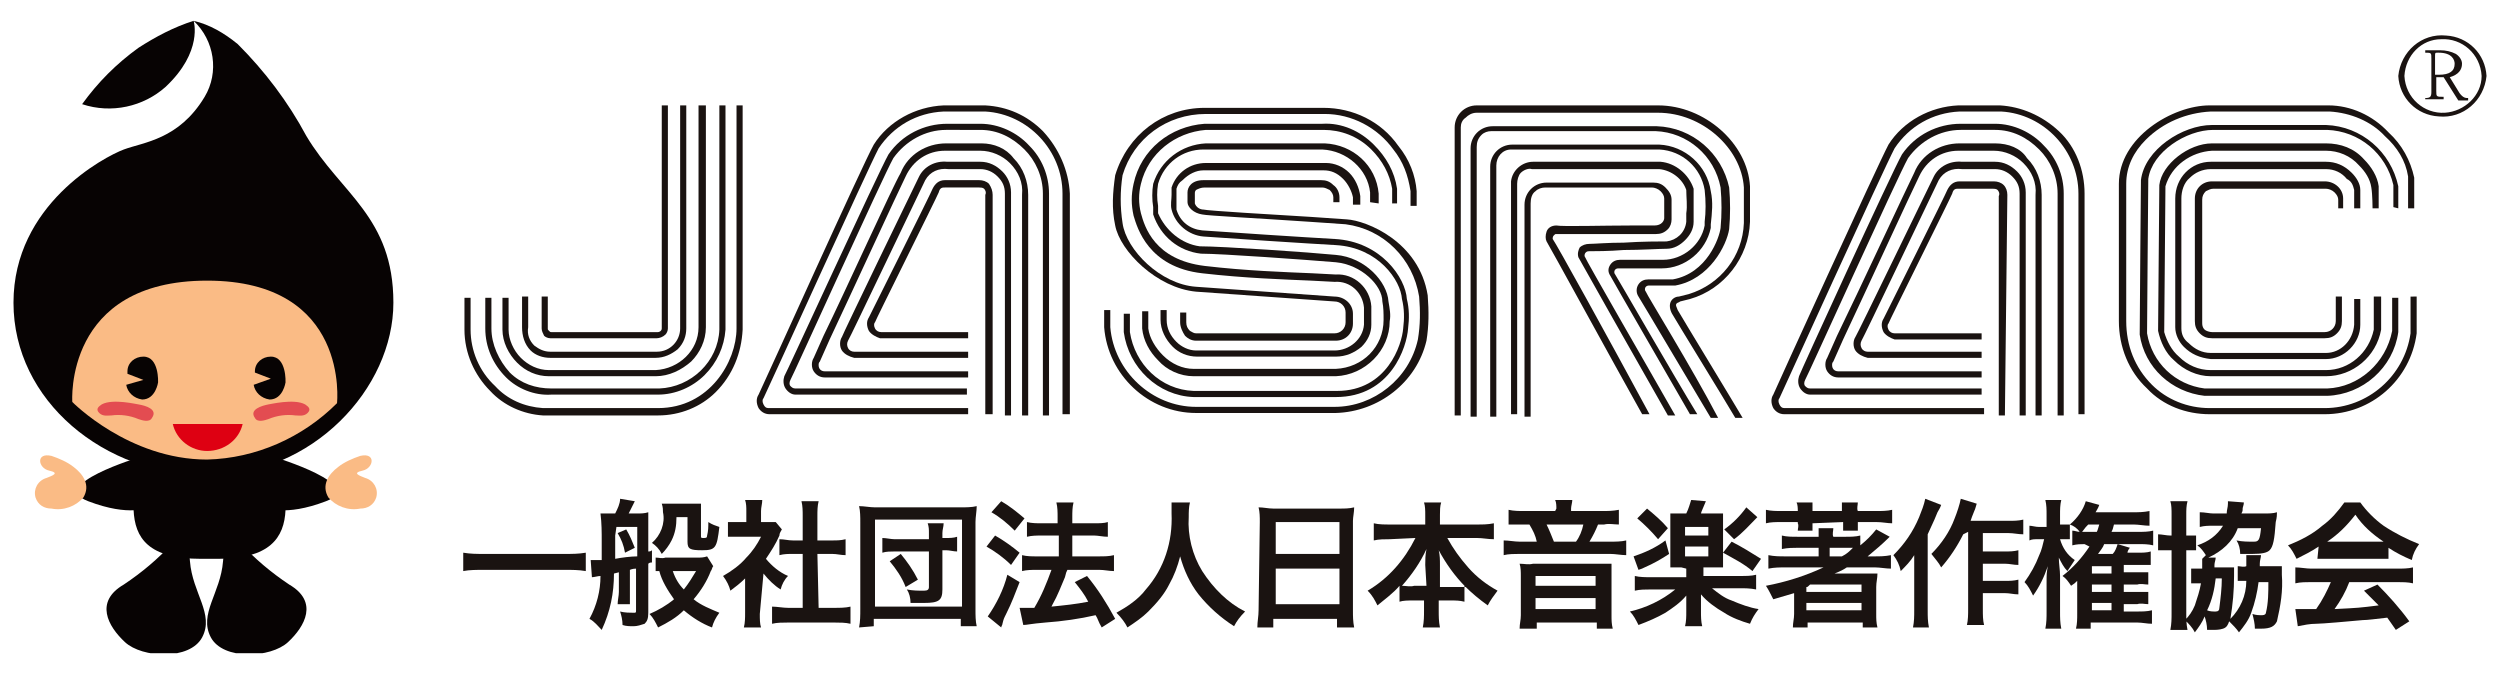 <?xml version="1.0" encoding="utf-8"?>
<!-- Generator: Adobe Illustrator 28.3.0, SVG Export Plug-In . SVG Version: 6.00 Build 0)  -->
<svg version="1.1" id="レイヤー_1" xmlns="http://www.w3.org/2000/svg" xmlns:xlink="http://www.w3.org/1999/xlink" x="0px"
	 y="0px" width="204px" height="55px" viewBox="0 0 204 55" style="enable-background:new 0 0 204 55;" xml:space="preserve">
<style type="text/css">
	.st0{clip-path:url(#SVGID_00000025420698496152551250000017561676082039209376_);}
	.st1{fill:#1A1311;}
	.st2{fill:#070303;}
	.st3{fill:#FABB85;}
	.st4{fill:#DE0012;}
	.st5{fill:#E34C51;}
</style>
<g id="グループ_109" transform="translate(0)">
	<g>
		<defs>
			<rect id="SVGID_1_" x="1.1" y="1.7" width="201.9" height="51.6"/>
		</defs>
		<clipPath id="SVGID_00000036244732496188136510000009764548598347875748_">
			<use xlink:href="#SVGID_1_"  style="overflow:visible;"/>
		</clipPath>
		
			<g id="グループ_8" transform="translate(0 0)" style="clip-path:url(#SVGID_00000036244732496188136510000009764548598347875748_);">
			<path id="パス_38" class="st1" d="M60.1,26.8c0,2.7-2.2,6.5-6.4,6.5h-9.4c-1.5-0.1-2.9-0.7-3.9-1.8c-1.3-1.2-2-2.9-2-4.6l0-2.6
				h-0.5v2.6c0,1.9,0.8,3.7,2.1,5c1.1,1.2,2.7,1.9,4.3,2h9.4c1.8,0,3.5-0.7,4.7-1.9c1.4-1.4,2.1-3.2,2.2-5.1V8.6h-0.5L60.1,26.8z"/>
			<path id="パス_39" class="st1" d="M45,32.2h8.7c1.4,0,2.8-0.6,3.8-1.6c1-1,1.6-2.3,1.7-3.7V8.6h-0.5v18.3
				c-0.1,2.6-2.3,4.7-4.9,4.8H45c-1.3,0-2.5-0.4-3.4-1.3c-0.9-1-1.5-2.3-1.5-3.6v-2.5h-0.5v2.5c0,1.5,0.6,2.9,1.7,4
				C42.2,31.7,43.6,32.3,45,32.2"/>
			<path id="パス_40" class="st1" d="M44.8,30.7h8.7c1.1,0,2.1-0.5,2.9-1.2c0.7-0.7,1.2-1.7,1.2-2.8V8.6H57v18.1
				c0,1.9-1.6,3.4-3.5,3.5h-8.7c-0.9,0-1.7-0.4-2.3-1c-0.6-0.6-1-1.5-1-2.3v-2.6H41v2.6c0,1,0.5,2,1.2,2.7
				C42.9,30.3,43.8,30.7,44.8,30.7"/>
			<path id="パス_41" class="st1" d="M44.9,29.2h8.6c0.7,0,1.3-0.3,1.8-0.7c0.5-0.5,0.7-1.1,0.7-1.7V8.6h-0.5v18.2
				c0,1-0.8,1.9-1.9,1.9c0,0-0.1,0-0.1,0h-8.6c-0.5,0-0.9-0.2-1.3-0.5c-0.4-0.4-0.6-0.9-0.5-1.5v-2.5h-0.5v2.5
				c0,0.7,0.2,1.4,0.7,1.9C43.7,29,44.3,29.2,44.9,29.2"/>
			<path id="パス_42" class="st1" d="M44.9,27.6h8.7c0.2,0,0.5-0.1,0.7-0.3c0.1-0.1,0.2-0.3,0.2-0.5V8.6h-0.5v18.2
				c0,0.2-0.2,0.3-0.3,0.3h-8.7c-0.1,0-0.1,0-0.2-0.1c-0.1-0.1-0.1-0.1-0.1-0.2v-2.6h-0.5v2.6c0,0.2,0.1,0.4,0.2,0.6
				C44.5,27.5,44.7,27.6,44.9,27.6"/>
			<path id="パス_43" class="st1" d="M85.1,10.7c-1.3-1.3-2.9-2-4.7-2.1h-3.4c-2.3,0.1-4.5,1.3-5.7,3.2
				c-0.9,1.6-8.5,18.5-9.4,20.4c-0.2,0.3-0.2,0.7,0,1.1c0.2,0.3,0.5,0.5,0.9,0.5H79v-0.5H62.7c-0.2,0-0.3-0.1-0.4-0.3
				c-0.1-0.2-0.1-0.4,0-0.5c0.4-0.8,8.5-18.7,9.4-20.4c1.2-1.8,3.1-2.9,5.3-3h3.4c3.5,0.2,6.3,3.2,6.3,6.7v18h0.6v-18
				C87.2,13.9,86.4,12.1,85.1,10.7"/>
			<path id="パス_44" class="st1" d="M80,10.1h-2.7c-1.9,0-3.7,0.9-4.8,2.5c-0.8,1.4-8.4,18-8.5,18.1c-0.1,0.3-0.1,0.7,0.1,1
				c0.2,0.3,0.5,0.5,0.8,0.5c0.6,0,14,0,14,0v-0.5c0,0-13.4,0-14,0c-0.2,0-0.3-0.1-0.4-0.2c-0.1-0.1-0.1-0.3,0-0.5
				c0.1-0.1,7.6-16.7,8.4-18.1c1-1.4,2.6-2.3,4.3-2.3H80c1.4,0,2.6,0.6,3.6,1.6c0.9,0.9,1.5,2.2,1.5,3.6v18.1h0.5V15.8
				c0-1.5-0.6-2.9-1.6-3.9C83,10.8,81.5,10.1,80,10.1"/>
			<path id="パス_45" class="st1" d="M80.1,11.7c0,0-1.5,0-2.9,0c-1.6,0-3.1,0.9-3.7,2.4c-0.7,1.2-4.4,9.4-6.3,13.3l-0.8,1.8
				c-0.2,0.3-0.2,0.8,0,1.1c0.2,0.3,0.5,0.5,0.9,0.5H79v-0.5H67.3c-0.3,0-0.5-0.2-0.5-0.5c0-0.1,0-0.2,0.1-0.3l0.8-1.8
				c1.7-3.6,5.6-12.1,6.2-13.3c0.6-1.3,1.8-2.1,3.2-2.1c1.4,0,2.9,0,2.9,0c0.9,0,1.8,0.4,2.4,1c0.7,0.7,1.1,1.6,1,2.6v18h0.5v-18
				c0-1.1-0.4-2.2-1.2-3C82.1,12.1,81.1,11.7,80.1,11.7"/>
			<path id="パス_46" class="st1" d="M80,13.2h-2.7c-1-0.1-1.9,0.4-2.3,1.2c-0.4,0.8-6.3,13-6.3,13.1c-0.2,0.3-0.2,0.8,0,1.1
				c0.2,0.3,0.6,0.5,1,0.6H79v-0.5h-9.3c-0.2,0-0.4-0.1-0.5-0.3c-0.1-0.2-0.1-0.4,0-0.6c0.1-0.1,5.9-12.3,6.3-13.1
				c0.4-0.7,1.1-1,1.9-0.9H80c0.5,0,1,0.2,1.4,0.6c0.4,0.4,0.6,0.8,0.6,1.4v18.1h0.5V15.7c0-0.7-0.3-1.3-0.7-1.7
				C81.3,13.5,80.7,13.2,80,13.2"/>
			<path id="パス_47" class="st1" d="M79.9,14.7h-2.8c-0.5,0-0.8,0.3-1,0.7c-0.1,0.3-4.9,9.9-5.2,10.5c-0.2,0.3-0.2,0.7,0,1.1
				c0.2,0.3,0.6,0.5,0.9,0.6H79v-0.5h-7.1c-0.2,0-0.4-0.1-0.5-0.3c-0.1-0.2-0.1-0.4,0-0.5c0-0.1,5-10.1,5.2-10.6
				c0.1-0.4,0.3-0.4,0.5-0.4h2.8c0.1,0,0.3,0,0.4,0.1c0.1,0.1,0.2,0.3,0.1,0.5v17.9H81V15.9c0-0.3-0.1-0.6-0.3-0.9
				C80.5,14.8,80.2,14.7,79.9,14.7"/>
			<path id="パス_48" class="st1" d="M97.6,23.8l11.3,0.8c0.5,0,0.9,0.4,0.9,0.9c0,0,0,0,0,0v0.8c0,0.5-0.4,0.9-0.9,0.9H97.6
				c-0.2,0-0.3-0.1-0.5-0.2c-0.2-0.2-0.3-0.4-0.3-0.7v-0.8h-0.5v0.8c0,0.4,0.2,0.8,0.4,1.1c0.2,0.2,0.5,0.4,0.9,0.4h11.4
				c0.8,0,1.4-0.6,1.4-1.4c0,0,0,0,0,0v-0.8c0-0.8-0.7-1.4-1.5-1.4l-11.3-0.8c-2.9-0.2-5.7-3-6-5.2c-0.2-1.3-0.2-2.6,0-3.9
				c0.9-3,3.6-5,6.8-5h9.7c2.2,0,4.3,1.1,5.6,2.9c0.8,1,1.2,2.1,1.4,3.4v1.2h0.5v-1.2c-0.1-1.3-0.6-2.6-1.5-3.7
				c-1.4-2-3.7-3.1-6.1-3.1h-9.7c-3.4,0-6.3,2.2-7.3,5.5c-0.2,1.4-0.3,2.7,0,4.1C91.4,20.5,94.4,23.5,97.6,23.8"/>
			<path id="パス_49" class="st1" d="M114,16.6v-1.2c-0.2-1.4-0.9-2.6-1.9-3.6c-1.1-1.1-2.6-1.8-4.2-1.7h-9.6
				c-2.8,0.2-5.2,2.1-5.8,4.9c-0.2,0.9-0.2,1.7,0,2.6l0,0c0.3,1,1.2,4.2,5.6,4.7c3.5,0.4,6.6,0.5,8.9,0.6l1.9,0.1
				c1.3-0.1,2.3,0.9,2.4,2.1c0,0.3,0,0.5,0,0.8l0,0.6c-0.1,1.2-1.2,2.1-2.4,2.1H97.6c-0.6,0-1.2-0.3-1.6-0.7
				c-0.5-0.5-0.8-1.1-0.8-1.8v-0.8h-0.5v0.8c0,0.8,0.4,1.6,1,2.2c0.5,0.5,1.2,0.8,2,0.8H109c0.8,0,1.5-0.3,2.1-0.8
				c0.5-0.5,0.8-1.1,0.8-1.8l0-0.6c0-0.3,0-0.6,0-0.9c-0.1-1.5-1.4-2.7-2.9-2.6l-1.9-0.1c-2.3-0.1-5.4-0.2-8.8-0.6
				c-4.1-0.5-4.9-3.2-5.2-4.3l0,0c-0.2-0.8-0.2-1.6,0-2.4c0.6-2.5,2.8-4.2,5.3-4.4h9.6c1.4,0,2.8,0.5,3.9,1.6c0.9,0.9,1.5,2,1.7,3.2
				v1.2L114,16.6z"/>
			<path id="パス_50" class="st1" d="M112.5,16.6c0-0.3,0-0.5,0-0.8c-0.2-2.3-2.1-4-4.4-4.1h-9.7c-2,0.1-3.7,1.4-4.3,3.3
				c-0.1,0.6-0.1,1.3,0,1.9c0,0.2,0,0.4,0,0.6c0.6,1.8,2.1,3,3.9,3.2c1.7,0,8.6,0.5,11,0.7c2.1,0.2,3.8,1.9,3.8,3.2
				c0.1,0.5,0.1,1,0.1,1.5c0,2.2-1.7,3.9-3.9,4H97.4c-0.9,0-1.8-0.4-2.5-1.1c-0.6-0.6-1.1-1.4-1.2-2.2v-1.4h-0.5v1.4
				c0.1,1,0.6,1.9,1.3,2.6c0.7,0.8,1.8,1.3,2.9,1.3h11.6c2.4-0.1,4.4-2.1,4.4-4.5c0.1-0.5,0-1-0.1-1.6c-0.1-1.6-1.9-3.6-4.3-3.8
				c-2-0.2-9.2-0.7-11.1-0.7c-1.5-0.2-2.8-1.3-3.4-2.7c0-0.2,0-0.4,0-0.6c-0.1-0.6-0.1-1.2,0-1.8c0.5-1.7,2-2.8,3.7-2.8h9.7
				c2,0.1,3.7,1.6,3.9,3.5c0,0.6,0,0.8,0,0.8L112.5,16.6z"/>
			<path id="パス_51" class="st1" d="M111,16.6v-0.6c-0.1-0.7-0.4-1.4-0.9-1.9c-0.5-0.5-1.2-0.8-1.9-0.8h-9.8
				c-1.3,0-2.4,0.8-2.8,2c0,0.2,0,0.4,0,0.6c0,0.4-0.1,0.8,0,1.2c0.3,1.2,1.4,2.1,2.6,2.2c1.3,0.1,8.9,0.6,10.8,0.7
				c3.5,0.2,5.3,2.9,5.4,4.4c0.2,0.8,0.2,1.6,0.1,2.4c-0.1,1.3-1.3,5.1-5.4,5.1H97.4c-2.7-0.1-4.8-2.2-5.2-4.8v-1.5h-0.5v1.5
				c0.4,2.9,2.8,5.2,5.7,5.3H109c4.5,0,5.8-4.1,5.9-5.6c0.1-0.8,0.1-1.6-0.1-2.4c-0.1-1.7-2.1-4.7-5.9-4.9
				c-1.9-0.1-9.5-0.6-10.8-0.7c-1-0.1-1.8-0.7-2.1-1.7c0-0.4,0-0.7,0-1.1c0-0.2,0-0.4,0-0.6c0.1-0.3,0.2-0.5,0.5-0.7
				c0.5-0.5,1.1-0.8,1.7-0.8h9.8c0.6,0,1.1,0.2,1.6,0.7c0.4,0.4,0.7,1,0.8,1.5v0.6H111z"/>
			<path id="パス_52" class="st1" d="M92.2,26.9L92.2,26.9z"/>
			<path id="パス_53" class="st1" d="M97.6,16.6L97.6,16.6z"/>
			<path id="パス_54" class="st1" d="M109.9,17.9l-2.9-0.2c-3.3-0.2-8.4-0.5-8.8-0.6c-0.3,0-0.6-0.2-0.7-0.5l0,0
				c0-0.1,0-0.3,0-0.4s0-0.3,0-0.4c0-0.1,0-0.2,0.1-0.3c0.2-0.1,0.4-0.2,0.7-0.2h9.6c0.2,0,0.4,0.1,0.6,0.2c0.2,0.2,0.3,0.4,0.3,0.6
				v0.4h0.5v-0.4c0-0.4-0.2-0.8-0.5-1c-0.3-0.3-0.6-0.4-1-0.4h-9.6c-1,0-1.3,0.6-1.3,1c0,0.1,0,0.3,0,0.4c0,0.2,0,0.3,0,0.4
				c0,0.4,0.5,0.9,1.2,1c0.4,0.1,4.4,0.3,8.8,0.6l2.9,0.2c3.1,0.4,5.5,2.8,6,5.9c0.1,1.2,0.1,2.3-0.1,3.5c-0.7,3.2-3.6,5.5-6.8,5.5
				H97.6c-3.6,0-6.7-2.9-7-6.5v-1.4h-0.5v1.4c0.3,3.9,3.6,7,7.5,7H109c3.5-0.1,6.6-2.5,7.4-5.9c0.2-1.2,0.2-2.4,0.1-3.7
				C115.8,19.7,111.5,18,109.9,17.9"/>
			<path id="パス_55" class="st1" d="M136.9,25.3c-0.1-0.3-0.2-0.4-0.1-0.5c0-0.1,0.2-0.1,0.3-0.2l0.8-0.2
				c2.8-0.8,4.8-3.4,4.9-6.3c0-1.6,0-2.9,0-2.9c-0.2-3.5-3.7-6.6-7.5-6.6h-14.8c-1,0-1.8,0.8-1.8,1.8v23.5h0.5V10.4
				c0-0.3,0.1-0.6,0.4-0.8c0.2-0.2,0.5-0.4,0.9-0.4h14.8c3.6,0,6.8,2.9,7,6.1c0,0,0,1.3,0,2.9c-0.1,2.7-1.9,5-4.5,5.8
				c0,0-0.8,0.2-0.8,0.2c-0.3,0-0.6,0.2-0.7,0.5c-0.1,0.3,0,0.7,0.2,1c0.4,0.7,4.1,6.7,5.1,8.4h0.6C141.5,32.9,137.3,26,136.9,25.3"
				/>
			<path id="パス_56" class="st1" d="M134.3,23.8c-0.1-0.1-0.1-0.3,0-0.4c0.1-0.1,0.2-0.1,0.3-0.1c0.8,0,2.1,0,2.1,0h0l0,0
				c2.8-0.5,4.2-3.3,4.4-4.6c0.1-1.1,0.1-2.3,0-3.4c-0.6-2.8-3-4.9-5.9-5h-13.4c-1,0-1.8,0.8-1.8,1.8c0,0,0,0,0,0v21.9h0.5V12
				c0-0.4,0.1-0.7,0.4-1c0.2-0.2,0.5-0.3,0.8-0.3h13.4c2.6,0.1,4.8,2,5.3,4.6c0.1,1.1,0.1,2.2,0,3.3c-0.1,0.8-1.1,3.7-3.9,4.2l0,0
				c-0.2,0-1.3,0-2,0c-0.3,0-0.6,0.1-0.8,0.4c-0.2,0.3-0.2,0.7,0,1c0.2,0.3,4.7,7.9,5.9,9.9h0.6C138,29.9,134.4,24.1,134.3,23.8"/>
			<path id="パス_57" class="st1" d="M136.7,22.7L136.7,22.7z"/>
			<path id="パス_58" class="st1" d="M131.8,22.4c-0.1-0.1-0.1-0.3,0-0.4c0.1-0.1,0.2-0.1,0.3-0.1c0.2,0,0.4,0,0.6,0
				c0.5,0,1.1,0,2.9,0c1.9,0,3.6-1.4,4-3.3l0-0.3c0.1-0.9,0.2-1.8,0-2.7c-0.3-2.1-2.1-3.7-4.2-3.8l-7.9,0l-4.1,0
				c-1,0-1.8,0.8-1.8,1.8c0,0,0,0.1,0,0.1v20.3h0.5V13.5c0-0.7,0.5-1.3,1.2-1.3c0,0,0.1,0,0.1,0l4.1,0l7.9,0
				c1.9,0.1,3.4,1.5,3.7,3.3c0.1,0.9,0.1,1.8,0,2.6l0,0.3c-0.3,1.6-1.8,2.8-3.4,2.8c-1.7,0-2.4,0-2.9,0c-0.2,0-0.4,0-0.6,0
				c-0.3,0-0.6,0.1-0.8,0.4c-0.2,0.3-0.2,0.6,0,0.9c0.2,0.4,5.3,9.2,6.5,11.3h0.6C136.6,30.7,132,22.7,131.8,22.4"/>
			<path id="パス_59" class="st1" d="M129.3,20.9L129.3,20.9L129.3,20.9C129.3,20.8,129.3,20.9,129.3,20.9c0-0.1,0-0.2,0.1-0.3
				c0.1-0.1,0.2-0.1,0.3-0.1c0.4,0,1.6,0,2.8-0.1c1.4,0,2.9-0.1,3.5-0.1c0.6,0,1.1-0.3,1.5-0.7c0.4-0.4,0.7-0.9,0.7-1.5v-0.7
				c0-0.7,0-1.3,0-2c-0.4-1.2-1.5-2.1-2.7-2.2h-10.4c-0.9,0-1.7,0.7-1.8,1.6c0,0.1,0,0.1,0,0.2v18.8h0.5V15c0-0.3,0.1-0.7,0.3-0.9
				c0.2-0.2,0.6-0.4,0.9-0.3h10.4c1,0.1,1.9,0.8,2.2,1.7c0,0.6,0.1,1.3,0,1.9l0,0.7c-0.1,0.9-0.8,1.5-1.6,1.6c-0.5,0-2,0-3.5,0.1
				c-1.3,0-2.4,0.1-2.8,0.1c-0.3,0-0.6,0.1-0.8,0.3c-0.1,0.2-0.2,0.5-0.1,0.8c0.1,0.2,4.5,8,7.3,12.9h0.6
				C134.2,29.5,129.5,21.4,129.3,20.9"/>
			<path id="パス_60" class="st1" d="M129.3,20.9L129.3,20.9C129.3,20.9,129.3,20.8,129.3,20.9L129.3,20.9z"/>
			<path id="パス_61" class="st1" d="M126.7,19.5L126.7,19.5C126.7,19.5,126.7,19.4,126.7,19.5C126.7,19.4,126.7,19.5,126.7,19.5"
				/>
			<path id="パス_62" class="st1" d="M126.7,19.5L126.7,19.5C126.7,19.5,126.7,19.4,126.7,19.5C126.7,19.4,126.7,19.4,126.7,19.5
				c0-0.1,0-0.2,0.1-0.3c0.1-0.1,0.1-0.1,0.2-0.1c0.5,0,3.9,0,6.2,0l1.9,0c0.4,0,0.7-0.1,1-0.4c0.2-0.2,0.3-0.5,0.3-0.8
				c0-0.2,0-0.4,0-0.7c0-0.3,0-0.6,0-0.9c0-0.4-0.2-0.7-0.5-1c-0.3-0.3-0.6-0.4-1-0.4l-4,0l-4.7,0c-1,0-1.8,0.8-1.8,1.8
				c0,0,0,0,0,0.1v17.2h0.5V16.6c0-0.4,0.1-0.8,0.4-1c0.2-0.2,0.5-0.3,0.8-0.3l4.7,0l4,0c0.2,0,0.5,0.1,0.7,0.3
				c0.2,0.2,0.3,0.4,0.3,0.6c0,0.2,0,0.5,0,0.8s0,0.6,0,0.8c0,0.2-0.2,0.6-0.8,0.6l-1.9,0c-2.2,0-5.6,0.1-6.1,0
				c-0.4,0-0.7,0.2-0.8,0.5c-0.1,0.3-0.1,0.6,0,0.8l0,0c0.2,0.3,5.5,10,7.8,14.1h0.6C131.2,27.5,127,19.9,126.7,19.5"/>
			<path id="パス_63" class="st1" d="M163.2,8.6h-3.4c-2.3,0.1-4.5,1.3-5.7,3.2c-0.9,1.7-9.1,19.7-9.4,20.4
				c-0.2,0.3-0.2,0.7,0,1.1c0.2,0.3,0.5,0.5,0.9,0.5h16.3v-0.5h-16.3c-0.2,0-0.3-0.1-0.4-0.3c-0.1-0.2-0.1-0.4,0-0.5
				c0.1-0.2,8.5-18.7,9.4-20.4c1.2-1.8,3.1-2.9,5.3-3h3.4c3.5,0.2,6.3,3.2,6.3,6.7v18h0.5v-18c0-1.9-0.7-3.8-2.1-5.1
				C166.6,9.4,164.9,8.7,163.2,8.6"/>
			<path id="パス_64" class="st1" d="M162.8,10.1h-2.8c-1.9,0-3.7,0.9-4.8,2.5c-0.8,1.4-8.4,18-8.4,18.1c-0.1,0.3-0.1,0.7,0.1,1
				c0.2,0.3,0.5,0.5,0.8,0.5c0.6,0,14,0,14,0v-0.5c0,0-13.4,0-14,0c-0.2,0-0.3-0.1-0.4-0.2c-0.1-0.1-0.1-0.3,0-0.5
				c0.1-0.1,7.6-16.7,8.4-18.1c1-1.4,2.6-2.3,4.3-2.3h2.8c1.4,0,2.6,0.6,3.6,1.6c0.9,0.9,1.5,2.2,1.5,3.6v18.1h0.5V15.8
				c0-1.5-0.6-2.9-1.6-3.9C165.8,10.8,164.3,10.1,162.8,10.1"/>
			<path id="パス_65" class="st1" d="M162.8,11.7c0,0-1.5,0-2.9,0c-1.6,0-3.1,0.9-3.7,2.4c-0.6,1.2-4.4,9.4-6.3,13.3l-0.8,1.8
				c-0.2,0.3-0.2,0.8,0,1.1c0.2,0.3,0.5,0.5,0.9,0.5h11.7v-0.5h-11.7c-0.3,0-0.5-0.2-0.5-0.5c0-0.1,0-0.2,0.1-0.3l0.8-1.8
				c1.7-3.6,5.6-12.1,6.2-13.3c0.6-1.3,1.8-2.1,3.2-2.1c1.4,0,2.9,0,2.9,0c0.9,0,1.8,0.4,2.4,1c0.7,0.7,1.1,1.6,1,2.6v18h0.5v-18
				c0-1.1-0.4-2.2-1.2-3C164.9,12.1,163.9,11.7,162.8,11.7"/>
			<path id="パス_66" class="st1" d="M162.8,13.2h-2.7c-1-0.1-1.9,0.4-2.3,1.2c-0.4,0.8-6.3,13-6.4,13.1c-0.2,0.3-0.2,0.8,0,1.1
				c0.2,0.3,0.6,0.5,1,0.6h9.3v-0.5h-9.3c-0.2,0-0.4-0.1-0.5-0.3c-0.1-0.2-0.1-0.4,0-0.6c0.1-0.1,5.9-12.3,6.3-13.1
				c0.4-0.7,1.1-1,1.9-0.9h2.7c0.5,0,1,0.2,1.4,0.6c0.4,0.4,0.6,0.8,0.6,1.4v18.1h0.5V15.7c0-0.7-0.3-1.3-0.7-1.7
				C164.1,13.5,163.5,13.2,162.8,13.2"/>
			<path id="パス_67" class="st1" d="M163.8,15.9c0-0.3-0.1-0.6-0.3-0.8c-0.2-0.2-0.5-0.3-0.8-0.3h-2.8c-0.5,0-0.8,0.3-1,0.7
				c-0.1,0.3-4.9,9.9-5.2,10.5c-0.2,0.3-0.2,0.7,0,1.1c0.2,0.3,0.6,0.5,0.9,0.6h7.1v-0.5h-7.1c-0.2,0-0.4-0.1-0.5-0.3
				c-0.1-0.2-0.1-0.4,0-0.5c0-0.1,5-10.1,5.2-10.6c0.1-0.4,0.3-0.4,0.5-0.4h2.8c0.1,0,0.3,0,0.4,0.1c0.1,0.1,0.2,0.3,0.1,0.5v17.9
				h0.5L163.8,15.9z"/>
			<path id="パス_68" class="st1" d="M196.7,24.2v3c-0.5,3.5-3.5,6.1-7,6.1h-9.4c-1.8,0-3.5-0.7-4.7-1.9c-1.4-1.4-2.1-3.2-2.1-5.2
				V15c0-1.4,0.6-2.6,1.6-3.6c1.4-1.4,3.3-2.2,5.3-2.3h9.7c1.7,0.1,3.4,0.8,4.5,2c1,0.9,1.7,2,1.9,3.3V17h0.5v-2.5
				c-0.3-1.4-1-2.7-2.1-3.7c-1.3-1.4-3.1-2.2-4.9-2.2h-9.7c-3,0-7.4,2.6-7.4,6.4v11.2c0,2.1,0.8,4.1,2.3,5.5
				c1.3,1.4,3.2,2.1,5.1,2.1h9.4c3.8,0,7-2.8,7.5-6.6v-3H196.7z"/>
			<path id="パス_69" class="st1" d="M175.3,14.7C175.3,14.7,175.3,14.6,175.3,14.7L175.3,14.7L175.3,14.7z"/>
			<path id="パス_70" class="st1" d="M195.7,17c0,0,0-1.3,0-1.8c-0.6-2.8-3-4.9-5.9-5h-9.3c-2.4,0-5.5,2-5.8,4.5v0
				c0,0.1-0.1,11.2-0.1,12.6c0.4,2.7,2.6,4.7,5.3,5h10c2.9-0.1,5.4-2.3,5.8-5.2v-2.8h-0.5V27c-0.5,2.6-2.7,4.6-5.3,4.7h-10
				c-2.4-0.3-4.3-2.1-4.7-4.5c0-1.3,0.1-12,0.1-12.6c0,0,0,0,0,0v0v0c0.3-2.2,3.1-4,5.3-4h9.3c2.6,0.1,4.8,1.9,5.4,4.5
				c0,0.6,0,1.8,0,1.8L195.7,17z"/>
			<path id="パス_71" class="st1" d="M195.2,27L195.2,27z"/>
			<path id="パス_72" class="st1" d="M193.6,17h0.5c0,0,0-1.1,0-1.8c-0.1-0.8-0.6-1.6-1.2-2.2c-0.8-0.9-1.9-1.3-3.1-1.3h-9.3
				c-1.9,0-4.1,1.7-4.3,3.4v0v0L176.1,27c0.2,0.9,0.6,1.8,1.3,2.4c0.8,0.8,1.9,1.3,3,1.3h9.4c2.2,0,4.1-1.6,4.5-3.8v0v-2.7h-0.6v2.7
				l0,0l0,0v0c-0.4,1.9-2,3.3-3.9,3.3h-9.4c-1,0-1.9-0.4-2.6-1.1c-0.6-0.5-1-1.3-1.2-2l0.1-11.9l0,0c0.5-1.7,2.1-2.8,3.8-2.9h9.3
				c1,0,2,0.4,2.7,1.2c0.5,0.5,0.9,1.1,1,1.8C193.6,15.9,193.6,17,193.6,17"/>
			<path id="パス_73" class="st1" d="M193.6,26.9L193.6,26.9L193.6,26.9L193.6,26.9z"/>
			<path id="パス_74" class="st1" d="M176.7,15.1L176.7,15.1z"/>
			<path id="パス_75" class="st1" d="M192.1,15.5c0,0.5,0,1.5,0,1.5h0.5c0,0,0-0.9,0-1.5c0-0.5-0.3-1-0.7-1.4
				c-0.6-0.6-1.3-0.9-2.1-0.9h-9.4c-1.6,0-2.9,1.3-2.9,3c0,0,0,0,0,0v10.5c0,0.6,0.3,1.2,0.7,1.6c0.6,0.6,1.3,0.9,2.2,1h9.4
				c1.5,0,2.8-1.3,2.8-2.8c0-1.3,0-2.1,0-2.1h-0.5v2.1c-0.1,1.3-1.1,2.3-2.3,2.3h-9.4c-0.7,0-1.3-0.3-1.8-0.8
				c-0.4-0.3-0.6-0.7-0.6-1.2V16.2c0-0.6,0.2-1.3,0.7-1.7c0.4-0.4,1-0.7,1.7-0.7h9.4c0.7,0,1.3,0.3,1.7,0.8
				C191.9,14.8,192,15.1,192.1,15.5"/>
			<path id="パス_76" class="st1" d="M191.2,17v-0.8c0-0.8-0.7-1.4-1.5-1.4c0,0,0,0,0,0h-9.2c-0.8,0-1.4,0.6-1.4,1.4c0,0,0,0,0,0
				v10c0,0.4,0.1,0.7,0.4,1c0.3,0.3,0.6,0.4,1,0.4h4l5.2,0c0.4,0,0.7-0.1,1-0.4c0.3-0.3,0.4-0.6,0.4-1v-2h-0.5v2
				c0,0.5-0.4,0.9-0.9,0.9c0,0,0,0,0,0l-5.2,0h-4c-0.2,0-0.5-0.1-0.6-0.2c-0.2-0.2-0.2-0.4-0.2-0.6v-10c0-0.3,0.1-0.5,0.3-0.7
				c0.2-0.1,0.4-0.2,0.6-0.2h9.2c0.2,0,0.5,0.1,0.7,0.3c0.2,0.2,0.3,0.4,0.3,0.6V17L191.2,17z"/>
			<path id="パス_77" class="st1" d="M202.9,6.2c-0.2,2-1.9,3.5-3.9,3.3c-1.8-0.1-3.2-1.5-3.3-3.3c0.2-2,1.9-3.5,3.9-3.3
				C201.4,3,202.8,4.4,202.9,6.2 M196.2,6.2c0.1,1.8,1.6,3.1,3.3,3c1.6-0.1,3-1.4,3-3c-0.1-1.8-1.6-3.1-3.3-3
				C197.6,3.2,196.3,4.5,196.2,6.2 M199.1,4.1c0.5,0,0.9,0.1,1.3,0.3c0.3,0.2,0.5,0.5,0.5,0.8c0,0.5-0.3,0.9-1,1.1l0.8,1.3
				c0.3,0.4,0.5,0.4,0.7,0.4v0.2h-0.8l-1.2-1.9h-0.6v1.1c0,0.5,0,0.5,0.6,0.5v0.2h-1.5V8c0.4,0,0.5-0.1,0.5-0.5V4.8
				c0-0.5,0-0.5-0.5-0.5V4.1L199.1,4.1z M198.9,4.3c-0.2,0-0.2,0-0.2,0.3v1.5h0.3c0.9,0,1.3-0.3,1.3-0.9c0-0.3-0.2-0.9-1.3-0.9
				L198.9,4.3z"/>
			<path id="パス_78" class="st1" d="M47.8,46.6c-0.6-0.1-1.1-0.1-1.7-0.1h-6.6c-0.6,0-1.2,0-1.7,0.1v-1.5
				c0.6,0.1,1.1,0.1,1.7,0.1h6.6c0.6,0,1.1,0,1.7-0.1V46.6z"/>
			<path id="パス_79" class="st1" d="M48.2,45.7h0.2c0.1,0,0.3,0,0.7,0c0-0.6,0-1.1,0-1.5c0-0.8,0-1.5-0.1-2.3c0.3,0,0.5,0,0.8,0
				h0.4c0.2-0.4,0.4-0.8,0.4-1.2l1.2,0.2c-0.2,0.4-0.4,0.8-0.5,1h0.7c0.3,0,0.6,0,0.9-0.1c0,0.2,0,0.5,0,0.7v2.5
				c0.1,0,0.2,0,0.3-0.1v1c-0.1,0-0.2,0-0.3,0.1V50c0,0.5-0.1,0.7-0.3,0.9c-0.3,0.1-0.6,0.2-0.9,0.2c-0.3,0-0.6,0-0.9-0.1
				c0-0.4-0.1-0.8-0.2-1.1C51,50,51.4,50,51.7,50c0.2,0,0.2,0,0.2-0.2v-3.4c-0.3,0-0.5,0.1-0.5,0.1v1.8c0,0.3,0,0.7,0,1h-1
				c0-0.3,0.1-0.7,0.1-1v-1.6l-0.4,0.1c0,1.6-0.3,3.1-1,4.6c-0.3-0.3-0.6-0.7-1-0.9c0.6-1.1,0.9-2.3,0.9-3.5c-0.2,0-0.5,0.1-0.7,0.1
				L48.2,45.7z M50.2,43.7c0,0.9,0,0.9,0,1.9c0.5-0.1,1.3-0.2,1.8-0.2v-2.4h-1.7L50.2,43.7z M51.1,43.2c0.3,0.5,0.5,1,0.7,1.5
				L51,45.1c-0.1-0.6-0.3-1.1-0.6-1.6L51.1,43.2z M58.2,46.2c-0.1,0.1-0.1,0.3-0.2,0.4c-0.3,0.8-0.8,1.6-1.4,2.3
				c0.6,0.5,1.4,0.8,2.1,1.1c-0.3,0.4-0.5,0.8-0.6,1.2c-0.8-0.3-1.6-0.8-2.3-1.4c-0.6,0.6-1.3,1-2.1,1.4c-0.2-0.4-0.4-0.8-0.7-1.1
				c0.7-0.3,1.4-0.7,2-1.2c-0.5-0.7-1-1.5-1.2-2.3c-0.1,0-0.2,0-0.3,0v-1.1c0.3,0,0.5,0.1,0.8,0h2.6c0.3,0,0.5,0,0.8-0.1L58.2,46.2z
				 M55.2,42.2c0,0.7-0.1,1.3-0.4,1.9c-0.2,0.4-0.5,0.8-0.8,1.1c-0.2-0.4-0.5-0.7-0.8-0.9c0.7-0.6,1.1-1.6,0.9-2.5
				c0-0.2,0-0.4-0.1-0.7c0.3,0,0.6,0,0.9,0h1.3c0.3,0,0.6,0,1,0c0,0.3,0,0.5,0,0.9v1.7c0,0.2,0,0.2,0.2,0.2c0.2,0,0.3,0,0.3-0.2
				c0.1-0.4,0.1-0.7,0.1-1.1c0.3,0.2,0.6,0.3,0.9,0.4c-0.2,1.7-0.3,1.9-1.4,1.9c-1,0-1.2-0.1-1.2-0.7v-2L55.2,42.2z M54.9,46.6
				c0.2,0.6,0.5,1.1,0.9,1.5c0.4-0.5,0.7-1,1-1.5H54.9z"/>
			<path id="パス_80" class="st1" d="M62,50.1c0,0.4,0,0.8,0.1,1.1h-1.4c0.1-0.4,0.1-0.8,0.1-1.2v-2.8c-0.4,0.4-0.8,0.7-1.2,1
				c-0.1-0.4-0.3-0.8-0.6-1.2c0.7-0.4,1.4-0.9,1.9-1.5c0.5-0.5,0.9-1.1,1.2-1.7h-1.8c-0.3,0-0.6,0-0.9,0v-1.2c0.3,0,0.6,0,0.9,0h0.6
				v-0.9c0-0.3,0-0.6-0.1-0.9h1.4c0,0.3-0.1,0.6-0.1,0.9v0.9h0.5c0.2,0,0.4,0,0.7,0l0.5,0.6c-0.1,0.2-0.2,0.3-0.2,0.5
				c-0.3,0.7-0.7,1.3-1.1,1.9c0.5,0.6,1.1,1.1,1.8,1.4c-0.3,0.3-0.5,0.7-0.6,1.1c-0.5-0.3-1-0.8-1.4-1.3L62,50.1z M66.8,49.6h1.3
				c0.4,0,0.9,0,1.3-0.1v1.4c-0.4-0.1-0.9-0.1-1.3-0.1h-3.8c-0.4,0-0.9,0-1.3,0.1v-1.4c0.4,0,0.9,0.1,1.3,0.1h1.2v-4.4h-0.8
				c-0.4,0-0.7,0-1.1,0.1V44c0.4,0,0.7,0.1,1.1,0.1h0.8v-2c0-0.4,0-0.8-0.1-1.2h1.4c-0.1,0.4-0.1,0.8-0.1,1.2v2h1.2
				c0.4,0,0.7,0,1.1-0.1v1.3c-0.4,0-0.7-0.1-1.1-0.1h-1.2L66.8,49.6z"/>
			<path id="パス_81" class="st1" d="M70.1,51.2c0.1-0.5,0.1-1,0.1-1.5v-7.1c0-0.4,0-0.9-0.1-1.3c0.4,0,0.9,0.1,1.3,0.1h7
				c0.4,0,0.9,0,1.3-0.1c0,0.4-0.1,0.9-0.1,1.3v7.1c0,0.5,0,1,0.1,1.4h-1.3v-0.6h-7.1v0.6L70.1,51.2z M71.4,49.5h7.1v-7.1h-7.1V49.5
				z M75.8,43.5c0-0.3,0-0.5-0.1-0.8H77c0,0.3-0.1,0.5-0.1,0.8v0.4h0.3c0.3,0,0.6,0,0.9-0.1V45c-0.3,0-0.6-0.1-0.9-0.1h-0.3v3.2
				c0,0.9-0.3,1.1-1.5,1.1c-0.3,0-0.4,0-1.1,0c0-0.4-0.1-0.8-0.3-1.1c0.5,0.1,0.9,0.1,1.4,0.1c0.3,0,0.4-0.1,0.4-0.3V45h-2.8
				c-0.3,0-0.7,0-1,0.1v-1.2c0.3,0,0.7,0.1,1,0.1h2.8L75.8,43.5z M73.9,47.9c-0.3-0.8-0.8-1.5-1.3-2.1l0.9-0.6
				c0.5,0.6,1,1.3,1.4,2.1L73.9,47.9z"/>
			<path id="パス_82" class="st1" d="M81.2,43.7c0.7,0.4,1.4,0.9,2,1.4l-0.7,1c-0.6-0.6-1.3-1.1-2-1.5L81.2,43.7z M83.2,47.5
				c-0.4,1-0.6,1.6-1.1,2.6c-0.2,0.4-0.2,0.4-0.3,0.8c0,0.1-0.1,0.2-0.1,0.3l-1.1-0.9c0.7-1,1.3-2.2,1.6-3.4L83.2,47.5z M81.7,40.9
				c0.7,0.4,1.3,0.9,1.9,1.4l-0.8,1c-0.6-0.6-1.2-1.1-1.9-1.5L81.7,40.9z M83.2,49.6c0.2,0,0.3,0,0.4,0c0.2,0,0.4,0,0.8,0
				c0.6-1,1-2,1.4-3.1h-1.2c-0.4,0-0.8,0-1.2,0.1v-1.3c0.4,0.1,0.8,0.1,1.2,0.1h1.8v-1.7H85c-0.4,0-0.8,0-1.2,0.1v-1.2
				c0.4,0.1,0.8,0.1,1.2,0.1h1.3v-0.5c0-0.4,0-0.8-0.1-1.2h1.4c-0.1,0.4-0.1,0.8-0.1,1.2v0.5h1.8c0.4,0,0.8,0,1.1-0.1v1.2
				c-0.4,0-0.8-0.1-1.1-0.1h-1.8v1.7h2.2c0.4,0,0.8,0,1.2-0.1v1.3c-0.4,0-0.8-0.1-1.2-0.1h-2.6c-0.1,0.2-0.1,0.2-0.2,0.6
				c-0.3,0.7-0.6,1.5-1,2.2l-0.1,0.2c1-0.1,2-0.2,3-0.4c-0.3-0.6-0.7-1.1-1.1-1.6l1-0.5c0.9,1.1,1.6,2.2,2.3,3.5l-1.1,0.7
				c-0.3-0.5-0.3-0.7-0.5-1c-1.3,0.3-2.7,0.5-4.1,0.6c-1.2,0.1-1.5,0.2-1.8,0.2L83.2,49.6z"/>
			<path id="パス_83" class="st1" d="M97.1,41C97,41.4,97,41.8,97,42.2c-0.1,1.5,0.3,3.1,1.1,4.4c0.9,1.4,2.1,2.6,3.5,3.3
				c-0.4,0.4-0.7,0.8-0.9,1.2c-1.1-0.7-2.1-1.6-2.9-2.6c-0.7-0.9-1.2-2-1.5-3.1c-0.2,0.8-0.5,1.6-0.9,2.3c-0.4,0.8-1,1.5-1.7,2.2
				c-0.5,0.5-1.1,0.9-1.7,1.3c-0.2-0.4-0.5-0.8-0.9-1.2c0.9-0.5,1.8-1.1,2.4-1.9c1.5-1.7,2.2-3.9,2.1-6.2c0-0.3,0-0.6,0-0.9L97.1,41
				z"/>
			<path id="パス_84" class="st1" d="M102.8,42.6c0-0.4,0-0.8-0.1-1.2c0.4,0,0.8,0.1,1.2,0.1h5.4c0.4,0,0.8,0,1.2-0.1
				c0,0.4-0.1,0.8-0.1,1.1v7.3c0,0.5,0,0.9,0.1,1.4h-1.4v-0.7h-5.2v0.7h-1.3c0-0.5,0.1-0.9,0.1-1.4L102.8,42.6z M104.1,45.2h5.2
				v-2.6h-5.2V45.2z M104.1,49.3h5.2v-2.9h-5.2V49.3z"/>
			<path id="パス_85" class="st1" d="M113.4,44c-0.4,0-0.9,0-1.3,0.1v-1.4c0.4,0.1,0.9,0.1,1.3,0.1h2.9v-0.8c0-0.3,0-0.7-0.1-1
				h1.4c-0.1,0.3-0.1,0.7-0.1,1v0.8h3c0.5,0,0.9,0,1.4-0.1V44c-0.5,0-0.9-0.1-1.4-0.1h-2.4c0.5,0.9,1,1.6,1.7,2.4
				c0.7,0.8,1.5,1.4,2.4,1.9c-0.3,0.4-0.6,0.8-0.8,1.2c-0.7-0.5-1.3-1-1.9-1.6v1.3c-0.4-0.1-0.7-0.1-1.1-0.1h-1v0.8
				c0,0.5,0,0.9,0.1,1.4h-1.4c0.1-0.5,0.1-0.9,0.1-1.4v-0.8h-0.9c-0.4,0-0.8,0-1.1,0.1v-1.3c-0.5,0.6-1.2,1.1-1.8,1.6
				c-0.2-0.4-0.4-0.8-0.8-1.2c1.7-1,3-2.5,3.9-4.3L113.4,44z M116.3,46.1c0-0.4,0-0.8,0.1-1.3c-0.5,1.1-1.2,2.1-2,3
				c0.3,0,0.7,0.1,1,0h1L116.3,46.1z M118.6,47.9c0.3,0,0.7,0,1,0c-0.9-0.9-1.6-1.9-2.2-3c0.1,0.4,0.1,0.8,0.1,1.2v1.8L118.6,47.9z"
				/>
			<path id="パス_86" class="st1" d="M127,41.5c0-0.2,0-0.5-0.1-0.7h1.4c0,0.2-0.1,0.5-0.1,0.7v0.2h2.5c0.5,0,0.9,0,1.4-0.1v1.2
				c-0.4,0-0.8-0.1-1.2,0h-0.5c-0.2,0.5-0.4,0.9-0.7,1.4h1.7c0.4,0,0.9,0,1.3-0.1v1.2c-0.4,0-0.9-0.1-1.3-0.1H124
				c-0.4,0-0.9,0-1.3,0.1v-1.2c0.4,0,0.9,0.1,1.3,0.1h1.4c-0.1-0.5-0.3-0.9-0.6-1.4h-0.5c-0.4,0-0.8,0-1.2,0v-1.2
				c0.4,0.1,0.9,0.1,1.3,0.1h2.5L127,41.5z M130.4,46c0.4,0,0.7,0,1.1,0c0,0.4,0,0.6,0,1v3.2c0,0.4,0,0.7,0.1,1.1h-1.3v-0.5h-4.9
				v0.5H124c0-0.4,0.1-0.7,0.1-1.1v-3.2c0-0.3,0-0.7-0.1-1c0.4,0,0.7,0.1,1.1,0L130.4,46z M125.3,47.8h4.9V47h-4.9L125.3,47.8z
				 M125.3,49.7h4.9v-0.9h-4.9L125.3,49.7z M128.6,44.2c0.3-0.4,0.5-0.9,0.6-1.4h-3c0.2,0.4,0.4,0.9,0.6,1.4H128.6z"/>
			<path id="パス_87" class="st1" d="M137.2,46.3c-0.3,0-0.6,0-0.9,0c0-0.3,0-0.5,0-0.9v-2.6c0-0.3,0-0.6,0-0.9c0.3,0,0.6,0,0.9,0
				h0.4c0.2-0.4,0.3-0.8,0.4-1.1l1.2,0.1c-0.2,0.5-0.4,0.9-0.4,1h0.9c0.3,0,0.6,0,0.9,0c0,0.3,0,0.6,0,0.9v2.6c0,0.3,0,0.6,0,0.9
				c-0.2,0-0.5,0-0.8,0H139v0.7h3c0.5,0,0.9,0,1.3-0.1v1.2c-0.5-0.1-0.9-0.1-1.4-0.1h-2.2c0.5,0.4,1,0.8,1.6,1
				c0.7,0.3,1.5,0.6,2.2,0.7c-0.3,0.4-0.5,0.7-0.7,1.2c-0.7-0.2-1.5-0.5-2.1-0.9c-0.7-0.4-1.4-0.9-1.9-1.5c0,0.1,0,0.1,0,0.3
				c0,0,0,0.4,0,0.4v0.7c0,0.4,0,0.8,0.1,1.2h-1.4c0.1-0.4,0.1-0.8,0.1-1.2v-0.6c0-0.2,0-0.4,0-0.7c-0.5,0.6-1.1,1-1.7,1.4
				c-0.7,0.4-1.4,0.7-2.2,1c-0.2-0.4-0.4-0.8-0.7-1.1c1.3-0.3,2.6-0.9,3.7-1.8h-2c-0.4,0-0.9,0-1.3,0.1V47c0.4,0.1,0.9,0.1,1.3,0.1
				h2.9v-0.7L137.2,46.3z M136.2,45.2c-0.6,0.4-1.3,0.8-2,1.1c-0.2,0.1-0.2,0.1-0.5,0.2l-0.4-1.1c0.9-0.3,1.8-0.7,2.6-1.3
				L136.2,45.2z M134.4,41.5c0.6,0.5,1.2,1,1.7,1.6l-0.8,0.9c-0.5-0.6-1.1-1.2-1.7-1.7L134.4,41.5z M137.5,43.7h1.9v-0.7h-1.9V43.7z
				 M137.5,45.4h1.9v-0.8h-1.9V45.4z M141.3,44.2c0.8,0.4,1.6,0.9,2.4,1.4l-0.7,1c-0.7-0.6-1.5-1-2.4-1.5L141.3,44.2z M143.4,42.2
				c-0.6,0.6-1.2,1.3-1.9,1.8l-0.8-0.8c0.7-0.5,1.3-1.1,1.8-1.8L143.4,42.2z"/>
			<path id="パス_88" class="st1" d="M153,45.4c0.4,0,0.8,0,1.3-0.1v1.1c-0.4,0-0.9-0.1-1.3-0.1h-2.3c-0.3,0.2-0.5,0.3-1,0.5h2.5
				c0.3,0,0.7,0,1,0c0,0.4-0.1,0.7-0.1,1.1v2.2c0,0.4,0,0.7,0.1,1.1h-1.2v-0.4h-4.5v0.4h-1.2c0-0.4,0.1-0.7,0.1-1.1v-1.7
				c-0.7,0.2-1,0.3-1.7,0.5c-0.2-0.4-0.4-0.8-0.6-1.1c1.6-0.3,3.2-0.8,4.7-1.5h-3.1c-0.5,0-0.9,0-1.4,0.1v-1.1
				c0.5,0.1,0.9,0.1,1.4,0.1h2.7v-0.7h-1.7c-0.4,0-0.8,0-1.3,0.1v-1.1c0.4,0.1,0.8,0.1,1.3,0.1h1.7c0-0.2,0-0.5,0-0.7h1.2
				c0,0.2-0.1,0.5,0,0.7h1c0.4,0,0.8,0,1.2-0.1v0.8c0.5-0.4,0.9-0.8,1.3-1.3l1.1,0.6c-0.6,0.6-1.2,1.1-1.8,1.6L153,45.4z
				 M147.9,42.7c0,0.2,0,0.4,0,0.6h-1.2c0-0.2,0.1-0.4,0-0.6v-0.1h-1.3c-0.5,0-0.9,0-1.3,0.1v-1.1c0.4,0.1,0.9,0.1,1.3,0.1h1.3
				c0-0.2,0-0.5-0.1-0.7h1.3c0,0.2,0,0.5,0,0.7h2.4c0-0.2,0-0.5,0-0.7h1.3c0,0.2-0.1,0.5,0,0.7h1.5c0.4,0,0.9,0,1.3-0.1v1.1
				c-0.4,0-0.8-0.1-1.3-0.1h-1.5v0.1c0,0.2,0,0.4,0,0.6h-1.2c0-0.2,0-0.4,0-0.6v-0.1L147.9,42.7L147.9,42.7z M147.4,47.9v0.4h4.5
				v-0.6h-4.2C147.5,47.9,147.5,47.9,147.4,47.9 M147.4,49.8h4.5v-0.6h-4.5V49.8z M150.3,45.4c0.4-0.2,0.6-0.4,0.9-0.7
				c-0.3,0-0.5,0-0.8,0h-1.1v0.7H150.3z"/>
			<path id="パス_89" class="st1" d="M158.4,41.2c-0.1,0.3-0.2,0.4-0.3,0.6c-0.2,0.5-0.2,0.5-0.8,1.8v6.2c0,0.5,0,0.9,0.1,1.4
				h-1.3c0.1-0.5,0.1-0.9,0.1-1.4v-3.2c0-0.3,0-0.3,0-1.3c-0.3,0.5-0.7,0.9-1.1,1.3c-0.1-0.5-0.3-0.9-0.6-1.3
				c0.9-0.9,1.6-1.9,2.1-3.1c0.2-0.5,0.4-1,0.5-1.5L158.4,41.2z M160.2,43.6c-0.5,1-1.1,1.9-1.8,2.7c-0.2-0.4-0.5-0.7-0.8-1.1
				c0.8-0.8,1.5-1.8,1.9-2.9c0.2-0.5,0.4-1.1,0.5-1.6l1.3,0.4c-0.1,0.3-0.1,0.4-0.2,0.6c-0.2,0.5-0.2,0.5-0.3,0.8h3.1
				c0.4,0,0.8,0,1.2-0.1v1.2c-0.4,0-0.8-0.1-1.2-0.1h-2.1V45h1.8c0.4,0,0.7,0,1.1-0.1v1.2c-0.4,0-0.7-0.1-1.1-0.1h-1.8v1.4h1.8
				c0.4,0,0.7,0,1.1-0.1v1.2c-0.4,0-0.7-0.1-1.1-0.1h-1.8v1.3c0,0.5,0,0.9,0.1,1.3h-1.4c0.1-0.4,0.1-0.9,0.1-1.3v-6.3L160.2,43.6z"
				/>
			<path id="パス_90" class="st1" d="M167,42c0-0.4,0-0.8-0.1-1.2h1.3c-0.1,0.4-0.1,0.8-0.1,1.2v0.8h0.1c0.2,0,0.5,0,0.7,0V44
				c-0.2,0-0.4,0-0.6,0h-0.2c0.2,0.7,0.6,1.3,1.2,1.7c-0.2,0.3-0.4,0.6-0.6,0.9c-0.3-0.3-0.5-0.7-0.7-1.1c0,0.5,0.1,1,0.1,1.5v2.9
				c0,0.5,0,0.9,0.1,1.4h-1.3c0.1-0.5,0.1-0.9,0.1-1.4v-2.3c0-0.8,0-0.8,0.1-1.4c-0.3,0.9-0.7,1.7-1.2,2.4c-0.2-0.4-0.4-0.8-0.7-1.1
				c0.5-0.7,0.9-1.4,1.2-2.2c0.2-0.4,0.3-0.9,0.4-1.3h-0.5c-0.3,0-0.5,0-0.7,0.1v-1.2c0.2,0,0.5,0.1,0.8,0.1h0.6L167,42z
				 M170.1,44.4c-0.3,0-0.6,0-1,0.1v-1.2c0.2,0,0.4,0.1,0.6,0.1c-0.2-0.3-0.5-0.5-0.8-0.6c0.6-0.5,1.1-1.2,1.3-1.9l1.1,0.3
				c-0.1,0.3-0.2,0.4-0.3,0.6h3.1c0.4,0,0.8,0,1.3-0.1v1.2c-0.4,0-0.9-0.1-1.3-0.1h-1.6c-0.1,0.4-0.1,0.4-0.2,0.6h2.2
				c0.4,0,0.8,0,1.2-0.1v1.2c-0.4-0.1-0.8-0.1-1.2-0.1h-2.8c-0.1,0.3-0.3,0.5-0.5,0.8h1.2c0.2-0.2,0.3-0.5,0.4-0.8l1,0.3
				c-0.1,0.1-0.2,0.3-0.2,0.4h0.9c0.3,0,0.7,0,1-0.1v1.1c-0.3,0-0.7,0-1,0h-1.2v0.6h1.1c0.3,0,0.6,0,0.9,0v1c-0.3,0-0.6-0.1-0.9,0
				h-1.1v0.6h1.1c0.3,0,0.6,0,0.9,0v1c-0.3,0-0.6-0.1-0.9,0h-1.1v0.6h1.1c0.4,0,0.8,0,1.2-0.1v1.1c-0.4,0-0.8-0.1-1.2-0.1h-3.8v0.5
				h-1.2c0.1-0.4,0.1-0.8,0.1-1.2v-2.2c0-0.2,0-0.4,0-0.5c-0.2,0.2-0.2,0.2-0.5,0.4c-0.2-0.3-0.4-0.6-0.7-0.8
				c0.9-0.7,1.6-1.5,2.2-2.4L170.1,44.4z M171.1,43.4c0.1-0.2,0.1-0.3,0.2-0.6h-0.9c-0.2,0.2-0.2,0.2-0.5,0.6H171.1L171.1,43.4z
				 M172.3,46.2h-1.6v0.6h1.6V46.2z M172.3,47.7h-1.6v0.6h1.6V47.7z M170.7,49.8h1.6v-0.6h-1.6V49.8z"/>
			<path id="パス_91" class="st1" d="M177.2,42c0-0.4,0-0.8-0.1-1.1h1.4c-0.1,0.4-0.1,0.7-0.1,1.1v1.7c0.3,0,0.6,0,0.8,0v1.2
				c-0.3,0-0.6,0-0.8,0v5.1c0,0.5,0,0.9,0.1,1.4h-1.4c0.1-0.5,0.1-0.9,0.1-1.4v-5.1h-0.1c-0.3,0-0.7,0-1,0v-1.3c0.3,0,0.7,0.1,1,0.1
				h0.1V42z M180,45.3c-0.2-0.3-0.4-0.6-0.7-0.8c0.9-0.3,1.6-0.8,2.1-1.6h-0.8c-0.4,0-0.7,0-1.1,0.1v-1.2c0.4,0,0.8,0.1,1.1,0.1h1.1
				c0-0.3,0.1-0.5,0.1-0.8c0-0.1,0-0.1,0-0.2l1.3,0.1c0,0.2-0.1,0.4-0.1,0.5c0,0.2,0,0.2-0.1,0.4h1.9c0.3,0,0.7,0,1-0.1
				c0,0.2,0,0.4-0.1,0.8c-0.1,1.4-0.2,2-0.5,2.3c-0.2,0.2-0.6,0.3-1.4,0.3c-0.3,0-0.5,0-1,0c0-0.4-0.1-0.8-0.3-1.1
				c0.5,0.1,0.9,0.1,1.4,0.1c0.4,0,0.5-0.1,0.6-1.1h-1.9c-0.4,1.1-1.3,1.9-2.4,2.4l0.6,0c0,0.2-0.1,0.4-0.1,0.6c0,0.1,0,0.2,0,0.2
				h0.6c0.3,0,0.7,0,1,0c0,0.2,0,0.5,0,0.7c0,1.2-0.1,2.3-0.3,3.5c0.8-0.8,1.3-1.9,1.3-3.1h-0.3c-0.1,0-0.3,0-0.4,0v-1.2
				c0.2,0,0.5,0.1,0.7,0v-0.4c0-0.2,0-0.3,0-0.5l1.2,0c0,0.2-0.1,0.4-0.1,0.7c0,0.1,0,0.1,0,0.2h0.8c0.3,0,0.7,0,1,0
				c0,0.3,0,0.3,0,0.7c0.1,1.3-0.1,2.5-0.4,3.8c-0.2,0.4-0.5,0.6-1.3,0.6c-0.1,0-0.2,0-0.5,0c0-0.4-0.1-0.8-0.2-1.2
				c0.3,0.1,0.5,0.1,0.8,0.1c0.2,0,0.3-0.1,0.3-0.2c0.2-0.8,0.2-1.7,0.2-2.5h-0.8c-0.1,0.8-0.3,1.7-0.6,2.5c-0.2,0.6-0.6,1.1-1,1.6
				c-0.2-0.3-0.5-0.6-0.8-0.9c-0.1,0.3-0.2,0.5-0.5,0.6c-0.3,0.1-0.6,0.1-0.9,0.1c-0.1,0-0.3,0-0.4,0c0-0.4-0.1-0.8-0.2-1.1
				c-0.2,0.5-0.5,0.9-0.8,1.3c-0.2-0.4-0.5-0.7-0.8-1c0.3-0.3,0.6-0.7,0.8-1.2c0.2-0.6,0.4-1.2,0.5-1.8h-0.3c-0.2,0-0.4,0-0.5,0
				v-1.2c0.2,0,0.4,0,0.6,0h0.3v-0.2c0-0.2,0-0.4,0-0.6L180,45.3z M180.8,47.2c-0.1,0.9-0.3,1.8-0.7,2.6c0.2,0.1,0.5,0.1,0.7,0.1
				c0.2,0,0.3-0.1,0.3-0.3c0.1-0.8,0.2-1.6,0.2-2.4H180.8z"/>
			<path id="パス_92" class="st1" d="M189.2,44.6c-0.6,0.4-1.2,0.7-1.8,1c-0.2-0.4-0.4-0.8-0.7-1.1c1-0.4,2-0.9,2.8-1.6
				c0.7-0.5,1.3-1.2,1.8-1.9h1.3c0.5,0.7,1.2,1.4,1.9,1.9c0.9,0.6,1.9,1.1,2.9,1.5c-0.3,0.4-0.5,0.8-0.6,1.3c-0.7-0.3-1.3-0.6-1.9-1
				v0.9c-0.3,0-0.7,0-1,0h-3.8c-0.3,0-0.6,0-1,0L189.2,44.6z M188.6,47.5c-0.4,0-0.9,0-1.3,0.1v-1.3c0.4,0,0.9,0.1,1.3,0.1h7
				c0.4,0,0.9,0,1.3-0.1v1.3c-0.4-0.1-0.9-0.1-1.3-0.1h-3.9c-0.3,0.8-0.7,1.5-1.2,2.2c2-0.1,2-0.1,3.6-0.3c-0.4-0.4-0.6-0.6-1.2-1.2
				l1.1-0.5c0.9,0.9,1.8,1.9,2.6,3l-1.1,0.7c-0.4-0.6-0.5-0.7-0.7-1c-0.9,0.1-1.6,0.2-2,0.2c-1.1,0.1-3.3,0.3-3.8,0.3
				c-0.5,0-1,0.1-1.5,0.2l-0.2-1.4c0.3,0,0.5,0,0.7,0c0.1,0,0.4,0,1,0c0.5-0.7,0.9-1.5,1.2-2.2L188.6,47.5z M194,44.2
				c0.2,0,0.3,0,0.5,0c-0.9-0.6-1.7-1.3-2.3-2.2c-0.7,0.9-1.4,1.6-2.3,2.2c0.2,0,0.3,0,0.5,0H194z"/>
			<path id="パス_93" class="st2" d="M15.8,1.7c-1.6,0.5-3.1,1.3-4.5,2.2C9.5,5.2,8,6.7,6.7,8.5c2.4,0.8,5,0.2,6.8-1.4
				C16.6,4.2,15.8,1.7,15.8,1.7"/>
			<path id="パス_94" class="st2" d="M21,36.5c0,0,2.4,2.9,2.3,5.1c-0.1,2.3-1.3,4-5.5,4h-1.4c-4.3,0-5.4-1.7-5.5-4
				c-0.2-2.3,2.3-5.1,2.3-5.1H21z"/>
			<path id="パス_95" class="st2" d="M15.8,1.7c1.7,1.6,2.1,4.2,0.9,6.2c-2.1,3.5-5,3.7-6.6,4.3s-9,4.5-9,12.5s7.4,14.1,15.9,14.1
				s15.1-7.1,15.1-14.1s-4.3-8.9-7.1-13.6c-1.5-2.8-3.4-5.3-5.6-7.5C18.3,2.7,17.1,2,15.8,1.7"/>
			<path id="パス_96" class="st3" d="M5.9,32.8c0,0-0.7-9.9,11-9.9s10.6,10,10.6,10c-2.8,2.8-6.6,4.5-10.6,4.6
				C10.5,37.5,5.9,32.8,5.9,32.8"/>
			<path id="パス_97" class="st2" d="M10.3,31.4c0.1,0.6,0.6,1.1,1.3,1.2c1.1,0,1.3-1.4,1.3-1.4s0.1-2.1-1.2-2.1
				c-0.7,0-1.3,0.5-1.3,1.2c0,0.1,0,0.1,0,0.2l1.3,0.5L10.3,31.4z"/>
			<path id="パス_98" class="st2" d="M20.7,31.4c0.1,0.6,0.6,1.1,1.3,1.2c1.1,0,1.3-1.4,1.3-1.4s0.1-2.1-1.2-2.1
				c-0.7,0-1.3,0.5-1.3,1.2c0,0,0,0.1,0,0.1l1.3,0.5L20.7,31.4z"/>
			<path id="パス_99" class="st4" d="M14.1,34.6h5.7c-0.3,1.3-1.5,2.2-2.9,2.2C15.6,36.8,14.4,35.9,14.1,34.6"/>
			<path id="パス_100" class="st5" d="M11.3,33c-0.1,0-2.1-0.5-3,0c-0.3,0.2-0.5,0.4-0.2,0.7s0.7,0.2,1,0.2c0.7-0.1,1.5,0,2.2,0.3
				c0.3,0.1,0.9,0.3,1.1-0.1C12.9,33.4,11.9,33.1,11.3,33"/>
			<path id="パス_101" class="st5" d="M21.9,33c0.1,0,2.1-0.5,3,0c0.3,0.2,0.5,0.4,0.2,0.7s-0.7,0.2-1,0.2c-0.7-0.1-1.5,0-2.2,0.3
				c-0.3,0.1-0.9,0.3-1.1-0.1C20.3,33.4,21.4,33.1,21.9,33"/>
			<path id="パス_102" class="st2" d="M22.4,37.3c0,0,7.6,2.3,4.2,3.6c-3.4,1.3-4.9,0.5-4.9,0.5l-0.6-3.6L22.4,37.3z"/>
			<path id="パス_103" class="st3" d="M27.6,38.1c0.5-0.4,1.2-0.7,1.8-0.9c1.3-0.3,1.1,1,0.2,1.2c-0.9,0.2-0.3,0.4,0.2,0.6
				c0.7,0.2,1.1,0.9,0.9,1.6c-0.2,0.6-0.7,0.9-1.3,0.9c-1,0.2-2-0.2-2.6-0.9C26.2,39.6,26.8,38.7,27.6,38.1"/>
			<path id="パス_104" class="st2" d="M11.4,37.3c0,0-7.6,2.3-4.2,3.6c3.4,1.3,4.9,0.5,4.9,0.5l0.6-3.6L11.4,37.3z"/>
			<path id="パス_105" class="st3" d="M6,38.1c-0.5-0.4-1.2-0.7-1.8-0.9c-1.3-0.3-1.1,1-0.2,1.2c0.9,0.2,0.3,0.4-0.2,0.6
				c-0.7,0.2-1.1,0.9-0.9,1.6c0.2,0.6,0.7,0.9,1.3,0.9c1,0.2,2-0.2,2.6-0.9C7.4,39.6,6.8,38.7,6,38.1"/>
			<path id="パス_106" class="st2" d="M14.1,44.3c-1.2,1.3-2.5,2.4-4,3.4c-2.4,1.4-1.3,3.4,0.1,4.7s5.3,1.5,6.3-0.4
				s-0.8-3.6-1-6.2S14.7,43.7,14.1,44.3"/>
			<path id="パス_107" class="st2" d="M19.6,44.3c1.2,1.3,2.5,2.4,4,3.4c2.4,1.4,1.3,3.4-0.1,4.7c-1.4,1.3-5.3,1.5-6.3-0.4
				s0.8-3.6,1-6.2S19.1,43.7,19.6,44.3"/>
		</g>
	</g>
</g>
</svg>
